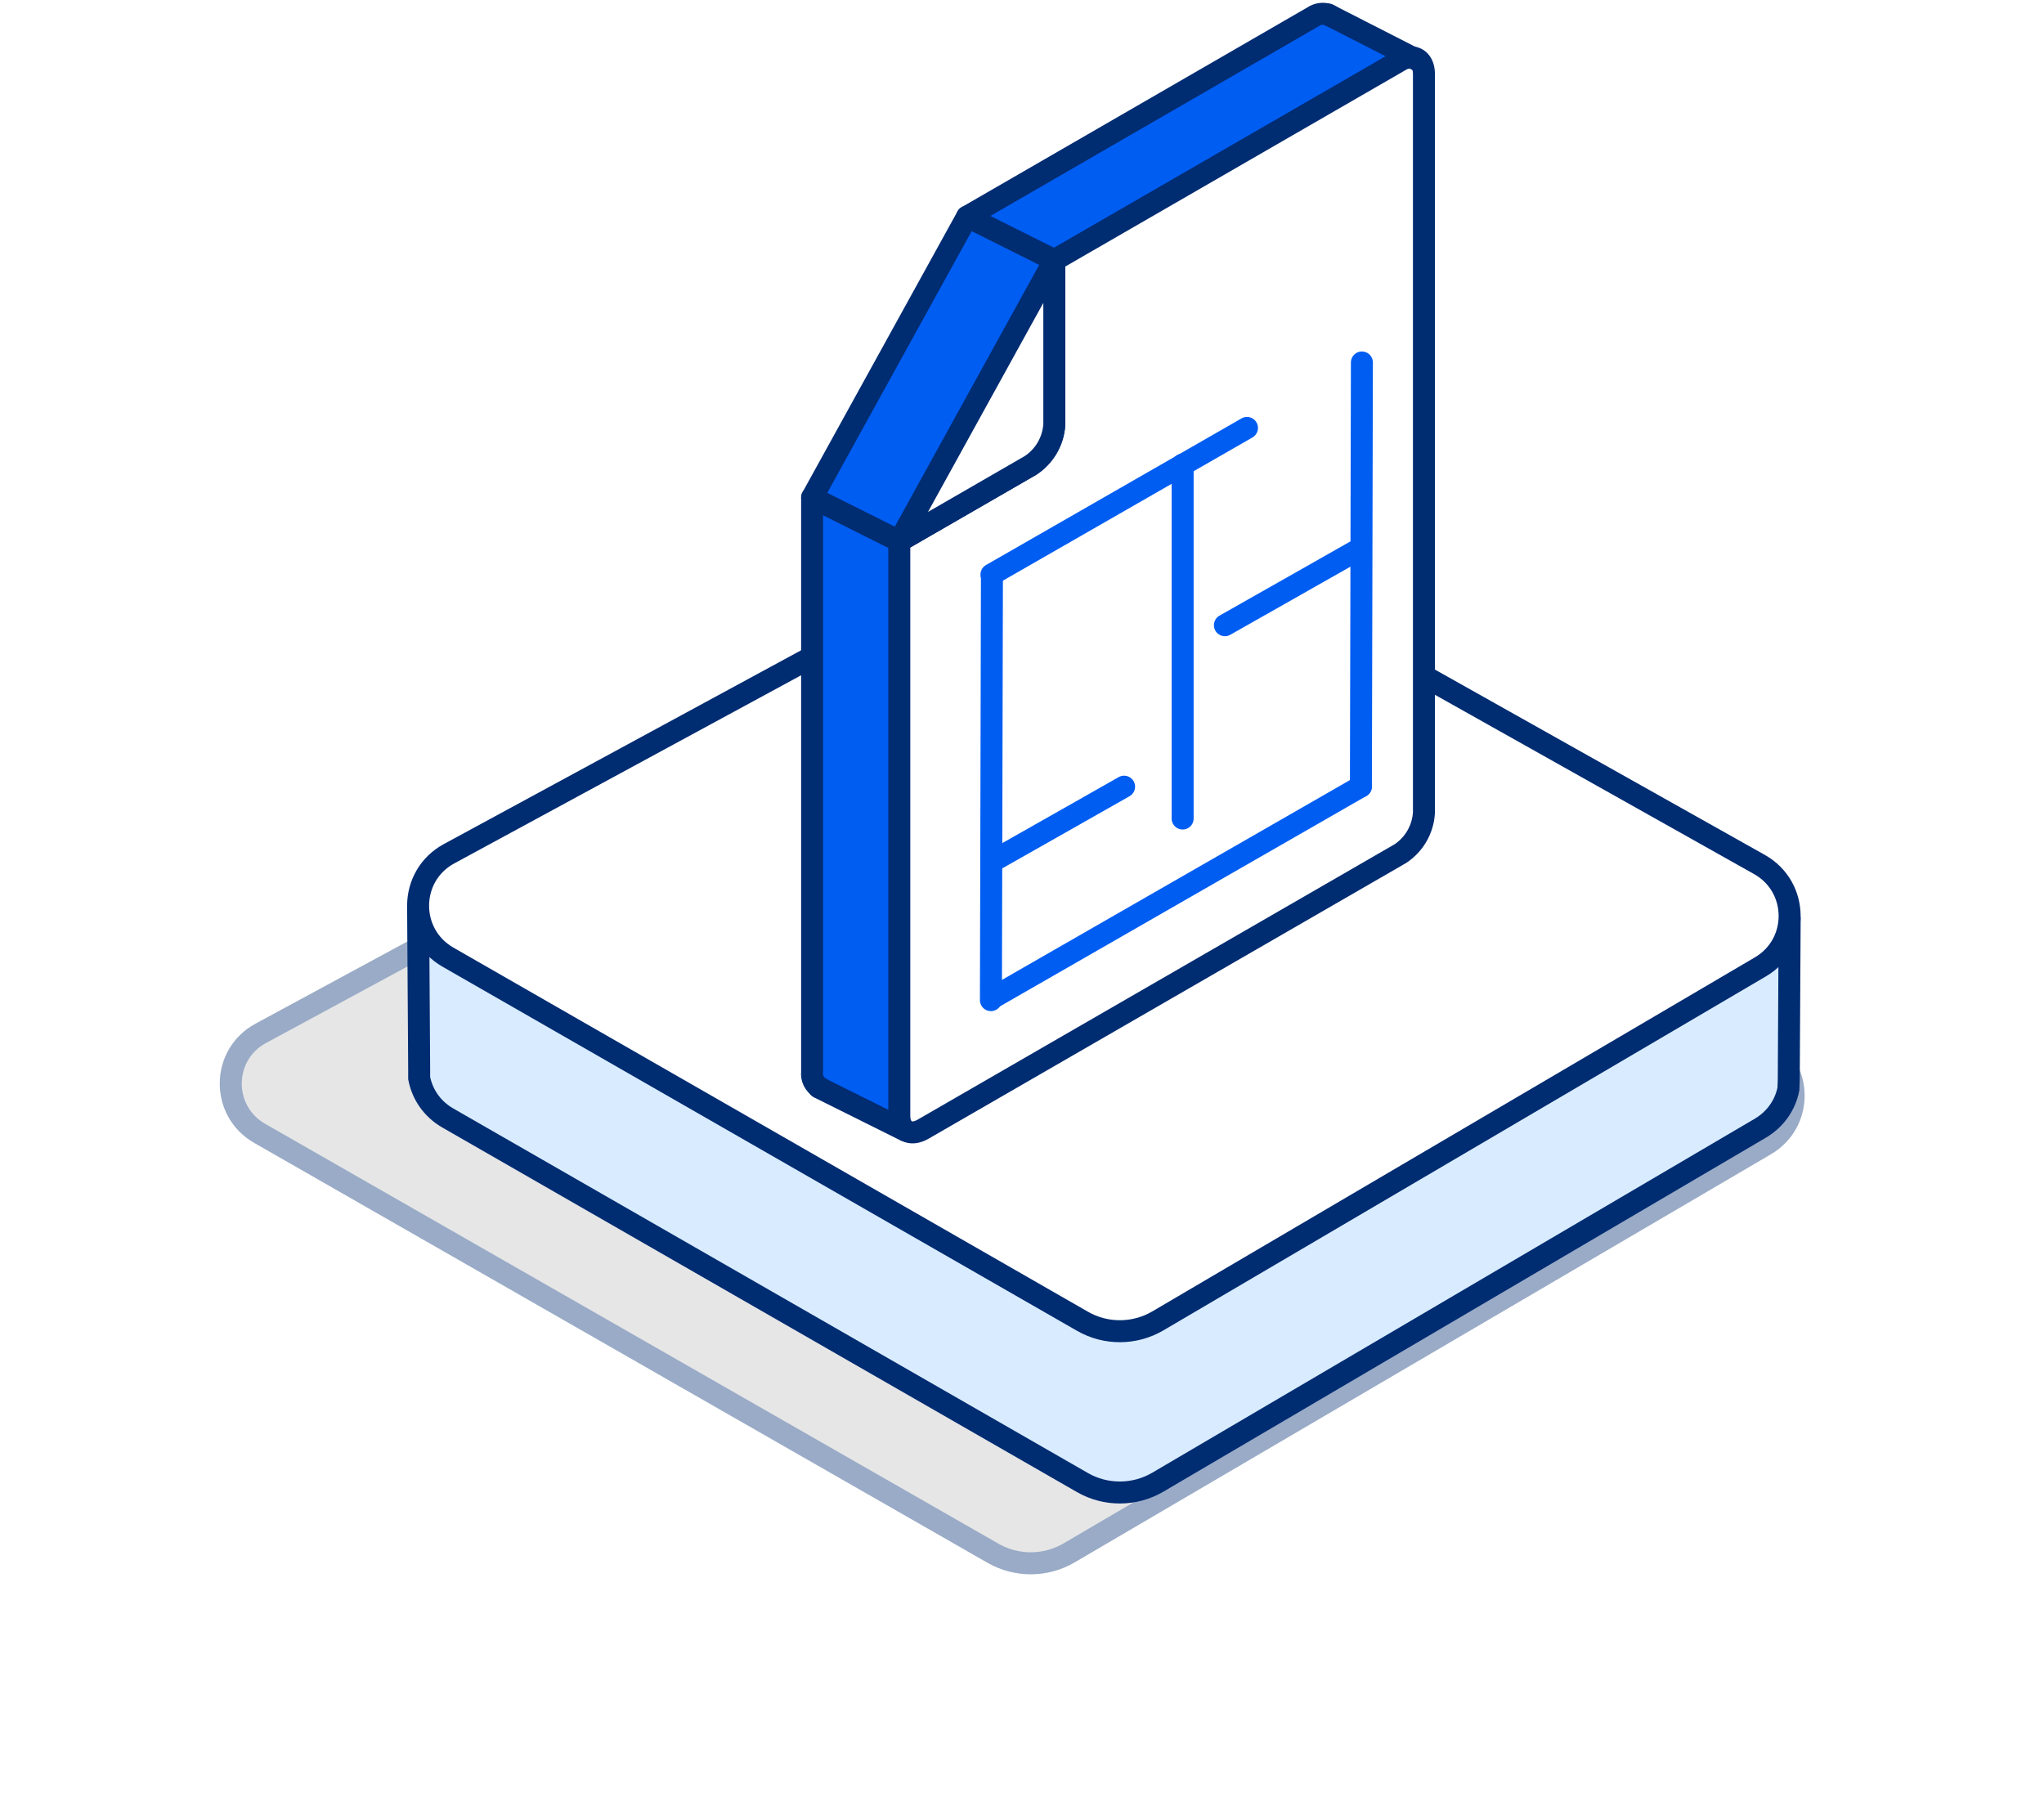 <svg width="93" height="82" viewBox="0 0 93 82" fill="none" xmlns="http://www.w3.org/2000/svg">
<g opacity="0.4" filter="url(#filter0_f_1901_8092)">
<path d="M48.064 28.96L80.523 47.15C82.613 48.325 82.642 51.307 80.57 52.519L48.891 71.088C47.675 71.799 46.164 71.808 44.938 71.107L11.567 51.998C9.448 50.786 9.486 47.728 11.633 46.573L44.254 28.922C45.441 28.278 46.876 28.288 48.054 28.951L48.064 28.96Z" fill="#C1C1C1"/>
<path d="M47.752 29.355L47.76 29.363L47.82 29.396L80.278 47.586C82.032 48.572 82.056 51.071 80.318 52.088L80.317 52.088L48.639 70.656C47.576 71.277 46.256 71.285 45.186 70.673L11.815 51.565L11.815 51.565C10.036 50.547 10.069 47.982 11.87 47.013L11.871 47.013L44.492 29.362L44.492 29.362C45.51 28.81 46.735 28.808 47.752 29.355Z" stroke="#002C72"/>
</g>
<path d="M81.428 41.718L81.387 49.112L81.371 49.547C81.231 50.254 80.803 50.911 80.096 51.33L52.676 67.44C51.623 68.056 50.316 68.064 49.255 67.457L20.38 50.87C19.648 50.451 19.212 49.777 19.072 49.054V48.693L19.023 41.2" fill="#D9ECFF"/>
<path d="M81.428 41.718L81.387 49.112L81.371 49.547C81.231 50.254 80.803 50.911 80.096 51.33L52.676 67.44C51.623 68.056 50.316 68.064 49.255 67.457L20.38 50.87C19.648 50.451 19.212 49.777 19.072 49.054V48.693L19.023 41.2" stroke="#002C72"/>
<path d="M51.961 23.552L80.055 39.334C81.864 40.352 81.889 42.94 80.096 43.992L52.676 60.102C51.623 60.718 50.316 60.726 49.255 60.118L20.38 43.548C18.546 42.496 18.578 39.843 20.437 38.841L48.671 23.527C49.699 22.968 50.941 22.977 51.961 23.552Z" fill="white" stroke="#002C72" stroke-linejoin="round"/>
<path d="M36.945 22.323L40.718 24.311V51.093L36.945 49.499V22.323Z" fill="#005DF2"/>
<path d="M43.548 10.06L36.88 22.807L40.827 24.687L45.906 21.851L47.792 19.964V11.946L64.3 2.514L60.055 0.627L43.548 10.06Z" fill="#005DF2"/>
<path d="M40.917 45.312V50.757C40.917 51.442 41.406 51.72 42.002 51.375L63.702 38.847H63.703C64.341 38.431 64.744 37.736 64.788 36.976V3.373C64.788 2.883 64.537 2.601 64.175 2.608H64.174C64.007 2.616 63.845 2.667 63.703 2.755L47.97 11.838V19.306C47.926 20.066 47.523 20.761 46.885 21.177L40.917 24.622L40.917 45.312Z" fill="white" stroke="#002C72" stroke-linecap="round" stroke-linejoin="round"/>
<path d="M40.917 24.623L46.885 21.178C47.523 20.762 47.926 20.067 47.97 19.307V11.84L40.917 24.623Z" fill="white" stroke="#002C72" stroke-linecap="round" stroke-linejoin="round"/>
<path d="M61.92 35.783L45.19 45.389" stroke="#005DF2" stroke-linecap="round" stroke-linejoin="round"/>
<path d="M61.756 25.031L55.732 28.446" stroke="#005DF2" stroke-linecap="round" stroke-linejoin="round"/>
<path d="M56.737 19.47L45.111 26.142" stroke="#005DF2" stroke-linecap="round" stroke-linejoin="round"/>
<path d="M51.145 35.793L45.122 39.208" stroke="#005DF2" stroke-linecap="round" stroke-linejoin="round"/>
<path d="M61.965 16.492L61.92 35.783" stroke="#005DF2" stroke-linecap="round" stroke-linejoin="round"/>
<path d="M53.809 21.137L53.809 37.242" stroke="#005DF2" stroke-linecap="round" stroke-linejoin="round"/>
<path d="M45.132 26.214L45.086 45.505" stroke="#005DF2" stroke-linecap="round" stroke-linejoin="round"/>
<path d="M60.568 0.737L60.429 0.665H60.43C60.195 0.589 59.938 0.628 59.736 0.77L44.003 9.86" stroke="#002C72" stroke-linecap="round" stroke-linejoin="round"/>
<path d="M37.307 49.488C37.055 49.344 36.914 49.063 36.95 48.775V22.638" stroke="#002C72" stroke-linecap="round" stroke-linejoin="round"/>
<path d="M64.451 2.718L60.43 0.664" stroke="#002C72" stroke-linecap="round" stroke-linejoin="round"/>
<path d="M40.917 24.622L36.951 22.639L44.005 9.855L47.971 11.838" stroke="#002C72" stroke-linecap="round" stroke-linejoin="round"/>
<path d="M41.199 51.441L37.253 49.478" stroke="#002C72" stroke-linecap="round" stroke-linejoin="round"/>
<defs>
<filter id="filter0_f_1901_8092" x="0" y="18.446" width="92.107" height="63.181" filterUnits="userSpaceOnUse" color-interpolation-filters="sRGB">
<feFlood flood-opacity="0" result="BackgroundImageFix"/>
<feBlend mode="normal" in="SourceGraphic" in2="BackgroundImageFix" result="shape"/>
<feGaussianBlur stdDeviation="5" result="effect1_foregroundBlur_1901_8092"/>
</filter>
</defs>
</svg>
